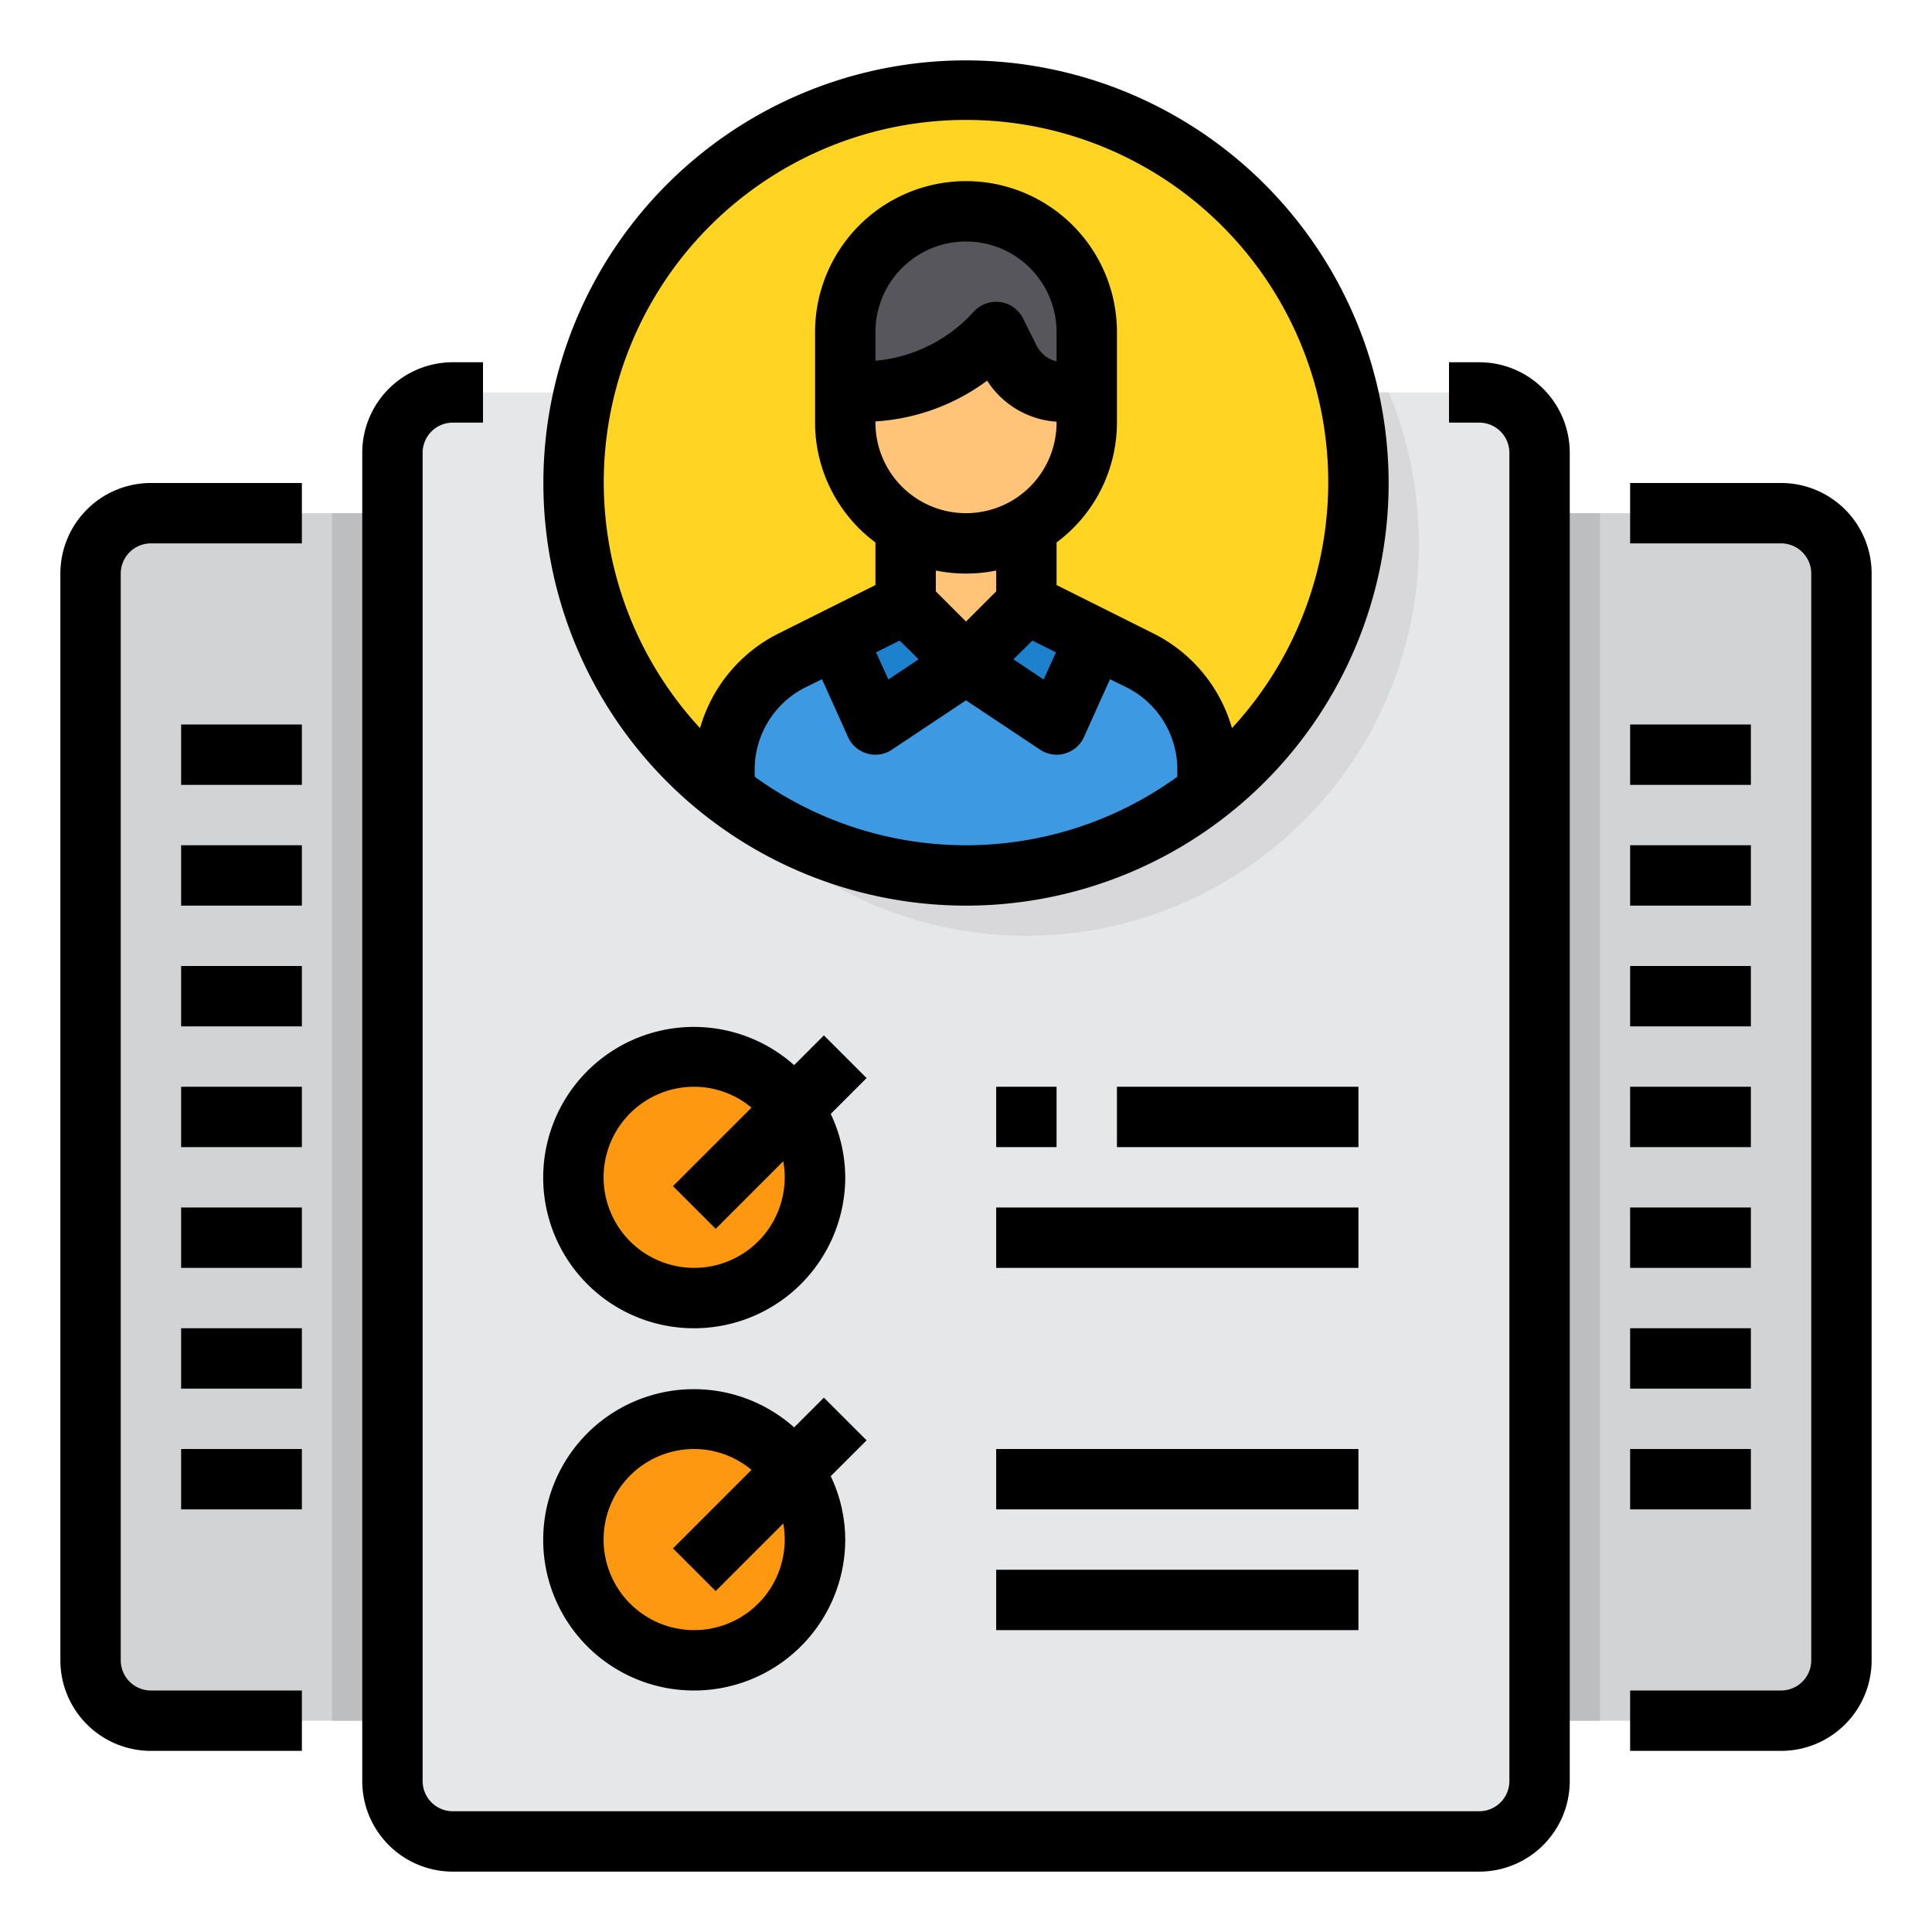 <svg id="Human_Resource-List-Resume-Interview-Job" height="512" viewBox="0 0 64 64" width="512" xmlns="http://www.w3.org/2000/svg" data-name="Human Resource-List-Resume-Interview-Job"><rect fill="#e6e7e8" height="48" rx="2" width="38" x="13" y="13"/><path d="m47 18a12.963 12.963 0 0 1 -5 10.24 13.154 13.154 0 0 1 -1.08.76 12.972 12.972 0 0 1 -13.84 0 13.154 13.154 0 0 1 -1.08-.76 12.995 12.995 0 0 1 -4.65-13.24 12.3 12.3 0 0 1 .65-2h24a12.3 12.3 0 0 1 .65 2 12.9 12.9 0 0 1 .35 3z" fill="#d8d7da"/><path d="m45 16a12.963 12.963 0 0 1 -5 10.24 13.154 13.154 0 0 1 -1.08.76 12.972 12.972 0 0 1 -13.84 0 13.154 13.154 0 0 1 -1.08-.76 13 13 0 1 1 21-10.24z" fill="#ffd422"/><path d="m61 19v36a2.006 2.006 0 0 1 -2 2h-8v-40h8a2.006 2.006 0 0 1 2 2z" fill="#d1d3d4"/><path d="m3 55v-36a2.006 2.006 0 0 1 2-2h8v40h-8a2.006 2.006 0 0 1 -2-2z" fill="#d1d3d4"/><path d="m33.45 11.89-.45-.89-.24.24a5.993 5.993 0 0 1 -4.25 1.76h-.51v-2a4 4 0 0 1 8 0v2h-.76a1.989 1.989 0 0 1 -1.79-1.11z" fill="#57565c"/><path d="m34 20-2 2-2-2v-2.54a3.974 3.974 0 0 0 4 0z" fill="#ffc477"/><path d="m30 20 2 2-3 2-1.29-2.86z" fill="#1e81ce"/><path d="m35.24 13a1.989 1.989 0 0 1 -1.79-1.11l-.45-.89-.24.24a5.993 5.993 0 0 1 -4.25 1.76h-.51v1a4 4 0 0 0 8 0v-1z" fill="#ffc477"/><path d="m36.29 21.14-1.29 2.86-3-2 2-2z" fill="#1e81ce"/><path d="m37.79 21.89-1.5-.75-1.29 2.86-3-2-3 2-1.29-2.86-1.5.75a4.02 4.02 0 0 0 -2.21 3.58v.77a13.154 13.154 0 0 0 1.08.76 12.972 12.972 0 0 0 13.84 0 13.154 13.154 0 0 0 1.08-.76v-.77a4.02 4.02 0 0 0 -2.21-3.58z" fill="#3d9ae2"/><path d="m26.28 48.72a4 4 0 1 1 -3.28-1.72 4.009 4.009 0 0 1 3.28 1.72z" fill="#ff9811"/><path d="m26.28 36.72a4 4 0 1 1 -3.28-1.72 4.009 4.009 0 0 1 3.28 1.72z" fill="#ff9811"/><path d="m51 17h2v40h-2z" fill="#bcbec0"/><path d="m11 17h2v40h-2z" fill="#bcbec0"/><path d="m32 2a14 14 0 1 0 14 14 14.015 14.015 0 0 0 -14-14zm7 23.73a11.928 11.928 0 0 1 -14 0v-.26a3.044 3.044 0 0 1 1.66-2.69l.57-.28.86 1.91a.985.985 0 0 0 .63.55.9.9 0 0 0 .28.04.967.967 0 0 0 .55-.17l2.45-1.63 2.45 1.63a.967.967 0 0 0 .55.17.9.9 0 0 0 .28-.04.985.985 0 0 0 .63-.55l.86-1.91.57.28a3.044 3.044 0 0 1 1.66 2.69zm-6.3-13.12a2.968 2.968 0 0 0 2.3 1.36v.03a3 3 0 0 1 -6 0v-.04a6.92 6.92 0 0 0 3.7-1.35zm-3.7-.66v-.95a3 3 0 0 1 6 0v.97a.988.988 0 0 1 -.66-.52l-.45-.9a1 1 0 0 0 -.73-.54 1.011 1.011 0 0 0 -.87.28l-.24.25a4.979 4.979 0 0 1 -3.05 1.41zm5.98 9.66-.41.9-1-.67.63-.62zm-1.98-2.71v.69l-1 1-1-1v-.69a5.05 5.05 0 0 0 2 0zm-2.57 2.94-1 .67-.41-.9.78-.39zm10.38 2.28a5.055 5.055 0 0 0 -2.57-3.12l-3.24-1.62v-1.41a4.952 4.952 0 0 0 2-3.97v-3a5 5 0 0 0 -10 0v3a4.952 4.952 0 0 0 2 3.97v1.41l-3.24 1.62a5.055 5.055 0 0 0 -2.57 3.12 12 12 0 1 1 17.62 0z"/><path d="m49 12h-1v2h1a1 1 0 0 1 1 1v44a1 1 0 0 1 -1 1h-34a1 1 0 0 1 -1-1v-44a1 1 0 0 1 1-1h1v-2h-1a3 3 0 0 0 -3 3v44a3 3 0 0 0 3 3h34a3 3 0 0 0 3-3v-44a3 3 0 0 0 -3-3z"/><path d="m59 16h-5v2h5a1 1 0 0 1 1 1v36a1 1 0 0 1 -1 1h-5v2h5a3 3 0 0 0 3-3v-36a3 3 0 0 0 -3-3z"/><path d="m2 19v36a3 3 0 0 0 3 3h5v-2h-5a1 1 0 0 1 -1-1v-36a1 1 0 0 1 1-1h5v-2h-5a3 3 0 0 0 -3 3z"/><path d="m6 24h4v2h-4z"/><path d="m6 28h4v2h-4z"/><path d="m6 32h4v2h-4z"/><path d="m6 36h4v2h-4z"/><path d="m6 40h4v2h-4z"/><path d="m6 44h4v2h-4z"/><path d="m6 48h4v2h-4z"/><path d="m54 24h4v2h-4z"/><path d="m54 28h4v2h-4z"/><path d="m54 32h4v2h-4z"/><path d="m54 36h4v2h-4z"/><path d="m54 40h4v2h-4z"/><path d="m54 44h4v2h-4z"/><path d="m54 48h4v2h-4z"/><path d="m23 44a5.006 5.006 0 0 0 5-5 4.94 4.94 0 0 0 -.481-2.1l1.188-1.188-1.414-1.414-.986.986a4.991 4.991 0 1 0 -3.307 8.716zm0-8a2.972 2.972 0 0 1 1.894.692l-2.6 2.6 1.414 1.414 2.239-2.239a3 3 0 1 1 -2.947-2.467z"/><path d="m37 36h8v2h-8z"/><path d="m33 40h12v2h-12z"/><path d="m23 56a5.006 5.006 0 0 0 5-5 4.94 4.94 0 0 0 -.481-2.1l1.188-1.188-1.414-1.414-.986.986a4.991 4.991 0 1 0 -3.307 8.716zm0-8a2.972 2.972 0 0 1 1.894.692l-2.6 2.6 1.414 1.414 2.239-2.239a3 3 0 1 1 -2.947-2.467z"/><path d="m33 48h12v2h-12z"/><path d="m33 52h12v2h-12z"/><path d="m33 36h2v2h-2z"/></svg>